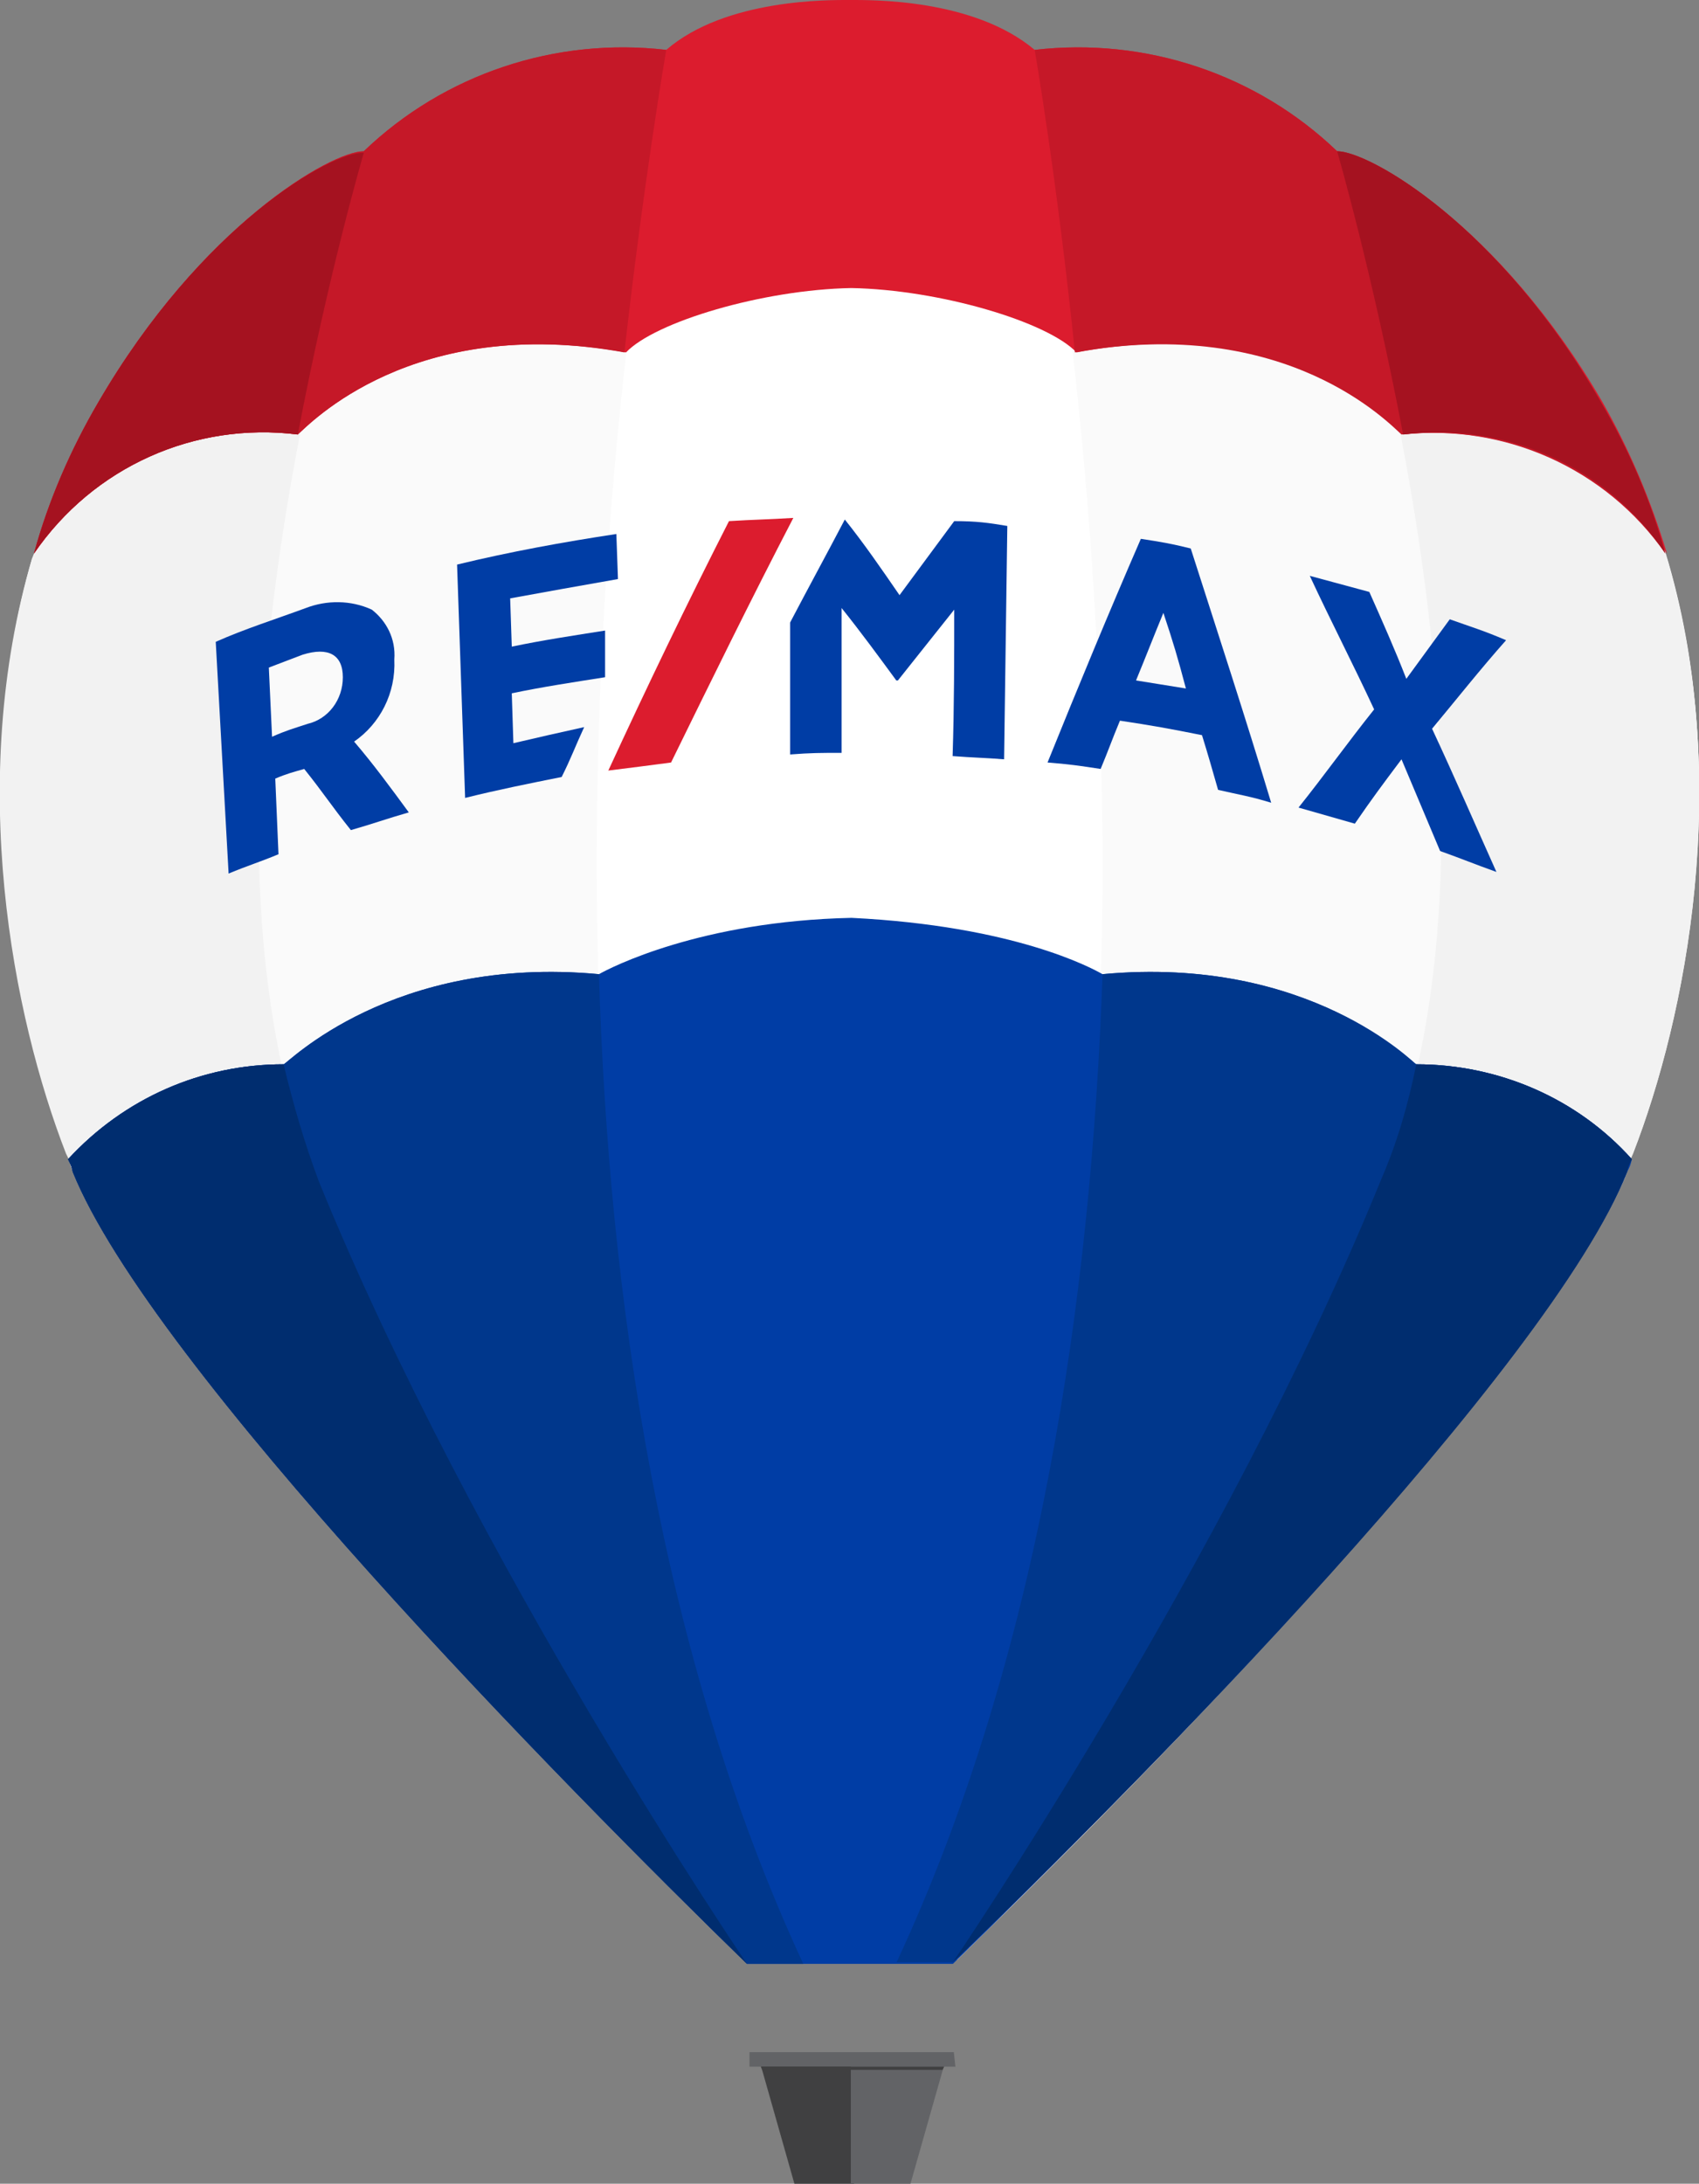 <?xml version="1.0" encoding="utf-8"?>
<!-- Generator: Adobe Illustrator 23.0.3, SVG Export Plug-In . SVG Version: 6.00 Build 0)  -->
<svg version="1.1" baseProfile="tiny" id="Layer_1" xmlns="http://www.w3.org/2000/svg" xmlns:xlink="http://www.w3.org/1999/xlink"
	 x="0px" y="0px" viewBox="0 0 105.6 135.7" xml:space="preserve">
<rect x="0" y="0" width="105.6" height="135.7" fill="#808080" stroke="none"/>
<g id="Group_77" transform="translate(-10.612 -8.113)">
	<g id="Group_75" transform="translate(10.612 8.113)">
		<g id="Group_74">
			<g id="Group_72">
				<g id="Group_66" transform="translate(0 6.381)">
					<path id="Path_7" fill="#FFFFFF" d="M4.2,65.3c0.2,0.4,0.2,0.4,0.3,0.8c1.8,4.6,6.7,11.3,12.6,18.3c7.1,8.5,15.6,17.4,22.1,24
						c2.4,2.5,4.7,4.7,6.5,6.5l0,0l0.4,0.4h0.1h6.3l0,0h6h0.4c10.3-9.9,32-31.7,39.9-44.8l0,0c0.4-0.7,0.8-1.4,1.2-2.1
						c0-0.1,0.1-0.1,0.1-0.2c0.1-0.1,0.1-0.2,0.2-0.3s0.1-0.2,0.1-0.3s0.1-0.2,0.1-0.3c0.1-0.1,0.1-0.2,0.2-0.3
						c0-0.1,0.1-0.1,0.1-0.2c0.1-0.2,0.2-0.4,0.2-0.5l0.1-0.1l0,0c0.1-0.1,0.1-0.2,0.1-0.3c0-0.1,0.1-0.3,0.1-0.4
						c3.4-8.6,6.5-23.6,2.2-37.6C103.6,28,93.3,0,53.1,0C17.1-1.2,2.3,27.8,2.3,27.8v0.7l-0.2-0.2C-2,42.1,1,56.8,4.2,65.3L4.2,65.3
						z"/>
					<path id="Path_8" fill="#FAFAFA" d="M4.2,65.3c0.2,0.4,0.2,0.4,0.3,0.8c1.8,4.6,6.7,11.3,12.6,18.3c7.1,8.5,15.6,17.4,22.1,24
						c2.4,2.5,4.7,4.7,6.5,6.5l0.5,0.4h0.1h3.3C30.1,72.9,38.6,14.8,41,0.8c-27.3,4.5-38.8,27-38.8,27v0.7L2,28.3
						C-2,42.1,1,56.8,4.2,65.3L4.2,65.3z"/>
					<path id="Path_9" fill="#FAFAFA" d="M64.6,0.8c27.3,4.5,38.8,27,38.8,27v0.7l0.2-0.2c4.1,13.9,1.2,28.5-2.1,37l0,0
						c-0.2,0.4-0.2,0.4-0.3,0.8c-1.8,4.6-6.7,11.3-12.6,18.3c-7.1,8.5-15.6,17.4-22.1,24c-2.6,2.7-5,5-7,7h-0.1h-3.3
						C75.5,72.9,67,14.8,64.6,0.8z"/>
					<path id="Path_10" fill="#F2F2F2" d="M86,66.8c-8.5,21.2-22.8,43.3-25.8,47.9c6.3-6.1,16.1-16,24.6-25.7c1.3-1.5,2.6-3,3.9-4.6
						C94.3,77.7,99,71.3,101,66.8c0-0.1,0.1-0.2,0.1-0.3c0.1-0.2,0.1-0.3,0.1-0.4c0,0.1,0,0.1,0-0.1c0,0,0.1-0.2,0.3-0.7
						c3.3-8.5,6.2-23.1,2.1-37l-0.2-0.5c-4.6-8.2-11.3-15-19.3-19.8C86.9,18.1,93.8,47.4,86,66.8z"/>
					<path id="Path_11" fill="#F2F2F2" d="M4.1,65.3c0.2,0.4,0.2,0.4,0.3,0.8c1.8,4.6,6.7,11.3,12.6,18.3c1.9,2.3,3.9,4.6,5.9,6.8
						c8,9,16.9,17.8,22.6,23.5c-3-4.5-17.3-26.6-25.9-47.9c-7.7-19.4-0.8-48.7,2-58.8c-8,4.9-14.7,11.7-19.4,19.8L2,28.3
						C-2.1,42.2,0.8,56.8,4.1,65.3L4.1,65.3z"/>
				</g>
				<g id="Group_67" transform="translate(2.11)">
					<path id="Path_12" fill="#DC1C2E" d="M50.7,0C49.5,0,43-0.1,39.3,3.1c-6.9-0.8-13.8,1.5-18.8,6.3C18.5,9.4,10.4,14,4,25
						c-1.7,2.9-3.1,6.1-4,9.4C3.7,29,10,26.2,16.4,27c0.7-0.6,7.1-7.5,20.4-5.1c1.8-1.9,8.5-3.9,14-4c5.5,0.1,12.2,2.1,14,4
						C78,19.4,84.4,26.4,85.1,27c6.4-0.7,12.7,2.1,16.4,7.4c-1-3.3-2.3-6.4-4-9.4C91.1,14,83,9.4,81,9.4c-5-4.8-11.9-7.1-18.8-6.3
						C58.4-0.1,52,0,50.7,0"/>
					<path id="Path_13" fill="#C51828" d="M39.3,3.1c-6.9-0.8-13.8,1.5-18.8,6.3C18.5,9.4,10.4,14,4,25c-1.7,2.9-3.1,6.1-4,9.4
						C3.7,29,10,26.2,16.4,27c0.7-0.6,7.1-7.5,20.3-5.1C37.9,11.2,39.3,3.1,39.3,3.1z"/>
					<path id="Path_14" fill="#A51220" d="M16.4,27L16.4,27c1.9-10,4.1-17.5,4.1-17.5C18.5,9.4,10.4,14,4,25c-1.7,2.9-3.1,6.1-4,9.4
						C3.7,29,10,26.2,16.4,27z"/>
					<path id="Path_15" fill="#C51828" d="M62.2,3.1C69.1,2.3,76,4.6,81,9.4c2,0,10.1,4.6,16.4,15.6c1.7,2.9,3.1,6.1,4,9.4
						c-3.7-5.3-10-8.1-16.4-7.4c-0.7-0.6-7.1-7.5-20.3-5.1C63.6,11.2,62.2,3.1,62.2,3.1z"/>
					<path id="Path_16" fill="#A51220" d="M85.1,27L85.1,27C83.2,17,81,9.4,81,9.4c2,0,10.1,4.6,16.4,15.6c1.7,2.9,3.1,6.1,4,9.4
						C97.8,29,91.5,26.2,85.1,27z"/>
				</g>
				<g id="Group_68" transform="translate(46.583 127.526)">
					<path id="Path_17" fill="#404041" d="M6.4,0.6H0.6l0.1,0.2l2.1,7.4h3.7L6.4,0.6z"/>
					<path id="Path_18" fill="#626366" d="M6.3,0.6h5.9l-0.1,0.2L10,8.2H6.3V0.6z"/>
					<path id="Path_19" fill="#626366" d="M12.8,0.9H0l0,0V0l0,0l0,0h12.7l0,0l0,0L12.8,0.9L12.8,0.9z"/>
					<path id="Path_20" fill="#404041" d="M12,1.1l0.1-0.2H0.7l0.1,0.2H12z"/>
				</g>
				<g id="Group_69" transform="translate(4.227 57.037)">
					<path id="Path_21" fill="#003DA5" d="M83.8,9.1c-0.2,0-6.6-6.8-19.5-5.6c-0.7-0.4-5.5-3-15.6-3.5c-9.4,0.2-15,3.1-15.7,3.5
						C20.1,2.3,13.6,9.1,13.4,9.1C8.3,9.1,3.5,11.2,0,15c0.2,0.4,0.2,0.4,0.3,0.8C5.2,27.9,30.8,53.9,42.2,65H55
						c11.4-11.1,37-37.1,41.9-49.2c0.2-0.4,0.2-0.4,0.3-0.8C93.8,11.2,88.9,9.1,83.8,9.1z"/>
					<path id="Path_22" fill="#00378C" d="M64.3,3.5c12.9-1.2,19.4,5.6,19.5,5.6c5.1,0,10,2.1,13.4,5.9c-0.2,0.4-0.2,0.4-0.3,0.8
						C92.1,27.9,66.5,53.9,55,64.9h-3.5C60.4,45.8,63.6,23.5,64.3,3.5L64.3,3.5z"/>
					<path id="Path_23" fill="#002D6F" d="M83.8,9.1L83.8,9.1c5.1,0,10,2.1,13.4,5.9c-0.2,0.4-0.2,0.4-0.3,0.8
						C92.1,27.9,66.5,53.9,55,64.9c0,0,16.9-24.8,26.6-48.6C82.6,14,83.3,11.6,83.8,9.1z"/>
					<path id="Path_24" fill="#00378C" d="M33,3.5C20.1,2.3,13.6,9.1,13.4,9.1C8.3,9.1,3.5,11.2,0,15c0.2,0.4,0.2,0.4,0.3,0.8
						C5.2,27.9,30.8,53.9,42.2,65h3.5C36.8,45.8,33.6,23.5,33,3.5z"/>
					<path id="Path_25" fill="#002D6F" d="M13.4,9.1L13.4,9.1C8.3,9.1,3.5,11.2,0,15c0.2,0.4,0.2,0.4,0.3,0.8
						C5.2,27.9,30.8,53.9,42.2,65c0,0-16.9-24.8-26.6-48.6C14.7,14,14,11.6,13.4,9.1z"/>
				</g>
				<g id="Group_71" transform="translate(13.409 32.184)">
					<g id="Group_70">
						<path id="Path_26" fill="#003DA5" d="M11.1,8.8L11.1,8.8c0.1-1.3-0.5-2.4-1.4-3.1C8.4,5.1,6.9,5.1,5.6,5.6
							C3.7,6.3,1.8,6.9,0,7.7l0.8,14.4c1.2-0.5,1.9-0.7,3.1-1.2l-0.2-4.7c0.7-0.3,1.1-0.4,1.8-0.6c1.2,1.5,1.7,2.3,2.9,3.8
							c1.4-0.4,2.2-0.7,3.6-1.1c-1.1-1.5-2.2-3-3.4-4.4C10.2,12.8,11.2,10.9,11.1,8.8z M7.9,9.9L7.9,9.9c0,1.4-0.9,2.6-2.2,2.9
							c-0.9,0.3-1.3,0.4-2.2,0.8L3.3,9.3C4.1,9,4.6,8.8,5.4,8.5C7,8,7.9,8.5,7.9,9.9L7.9,9.9z"/>
						<path id="Path_27" fill="#003DA5" d="M57.5,1.3c-2,4.6-3.9,9.2-5.8,13.9c1.3,0.1,2,0.2,3.3,0.4c0.5-1.2,0.7-1.8,1.2-3
							c2,0.3,3.1,0.5,5.1,0.9c0.4,1.3,0.6,2,1,3.4c1.3,0.3,2,0.4,3.3,0.8c-1.6-5.3-3.3-10.5-5-15.8C59.4,1.6,58.8,1.5,57.5,1.3z
							 M60.3,10.6c-1.2-0.2-1.9-0.3-3.1-0.5c0.7-1.7,1-2.5,1.7-4.2C59.5,7.7,59.8,8.7,60.3,10.6L60.3,10.6z"/>
						<path id="Path_28" fill="#003DA5" d="M75.6,13.1c1.5-1.8,3-3.7,4.6-5.5c-1.4-0.6-2.1-0.8-3.5-1.3C75.6,7.8,75.1,8.5,74,10
							c-0.7-1.8-1.5-3.6-2.3-5.4c-1.5-0.4-2.2-0.6-3.7-1c1.3,2.8,2.7,5.5,4,8.3c-1.6,2-3.1,4.1-4.7,6.1c1.4,0.4,2.1,0.6,3.5,1
							c1.1-1.6,1.7-2.4,2.9-4c0.8,1.9,1.6,3.8,2.4,5.7c1.4,0.5,2.1,0.8,3.5,1.3C78.3,19.1,77,16.1,75.6,13.1z"/>
						<path id="Path_29" fill="#003DA5" d="M18.5,14l-0.1-3.1c1.9-0.4,3.9-0.7,5.8-1V7c-1.9,0.3-3.9,0.6-5.8,1l-0.1-3
							c2.2-0.4,4.4-0.8,6.7-1.2L24.9,1c-3.3,0.5-6.6,1.1-9.9,1.9l0.5,14.5c2-0.5,4-0.9,6-1.3c0.6-1.2,0.8-1.8,1.4-3.1
							C21.1,13.4,20.2,13.6,18.5,14z"/>
						<path id="Path_30" fill="#003DA5" d="M45.9,0.2c-1.1,1.5-2.3,3.1-3.4,4.6c-1.1-1.6-2.2-3.2-3.4-4.7l0,0
							c-1.1,2.1-2.3,4.3-3.4,6.4v8.2c1.3-0.1,1.9-0.1,3.2-0.1c0-3,0-6,0-9c1.2,1.5,2.3,3,3.4,4.5l0,0h0.1c1.2-1.5,2.3-2.9,3.5-4.4
							c0,3,0,6-0.1,9.1c1.3,0.1,1.9,0.1,3.2,0.2l0.2-14.5C48,0.3,47.3,0.2,45.9,0.2z"/>
						<path id="Path_31" fill="#DC1C2E" d="M28.3,15.2c2.5-5.1,5-10.2,7.6-15.2c-1.6,0.1-2.4,0.1-4,0.2c-2.6,5.1-5.1,10.3-7.5,15.5
							C26,15.5,26.8,15.4,28.3,15.2z"/>
					</g>
				</g>
			</g>
		</g>
	</g>
</g>
</svg>
